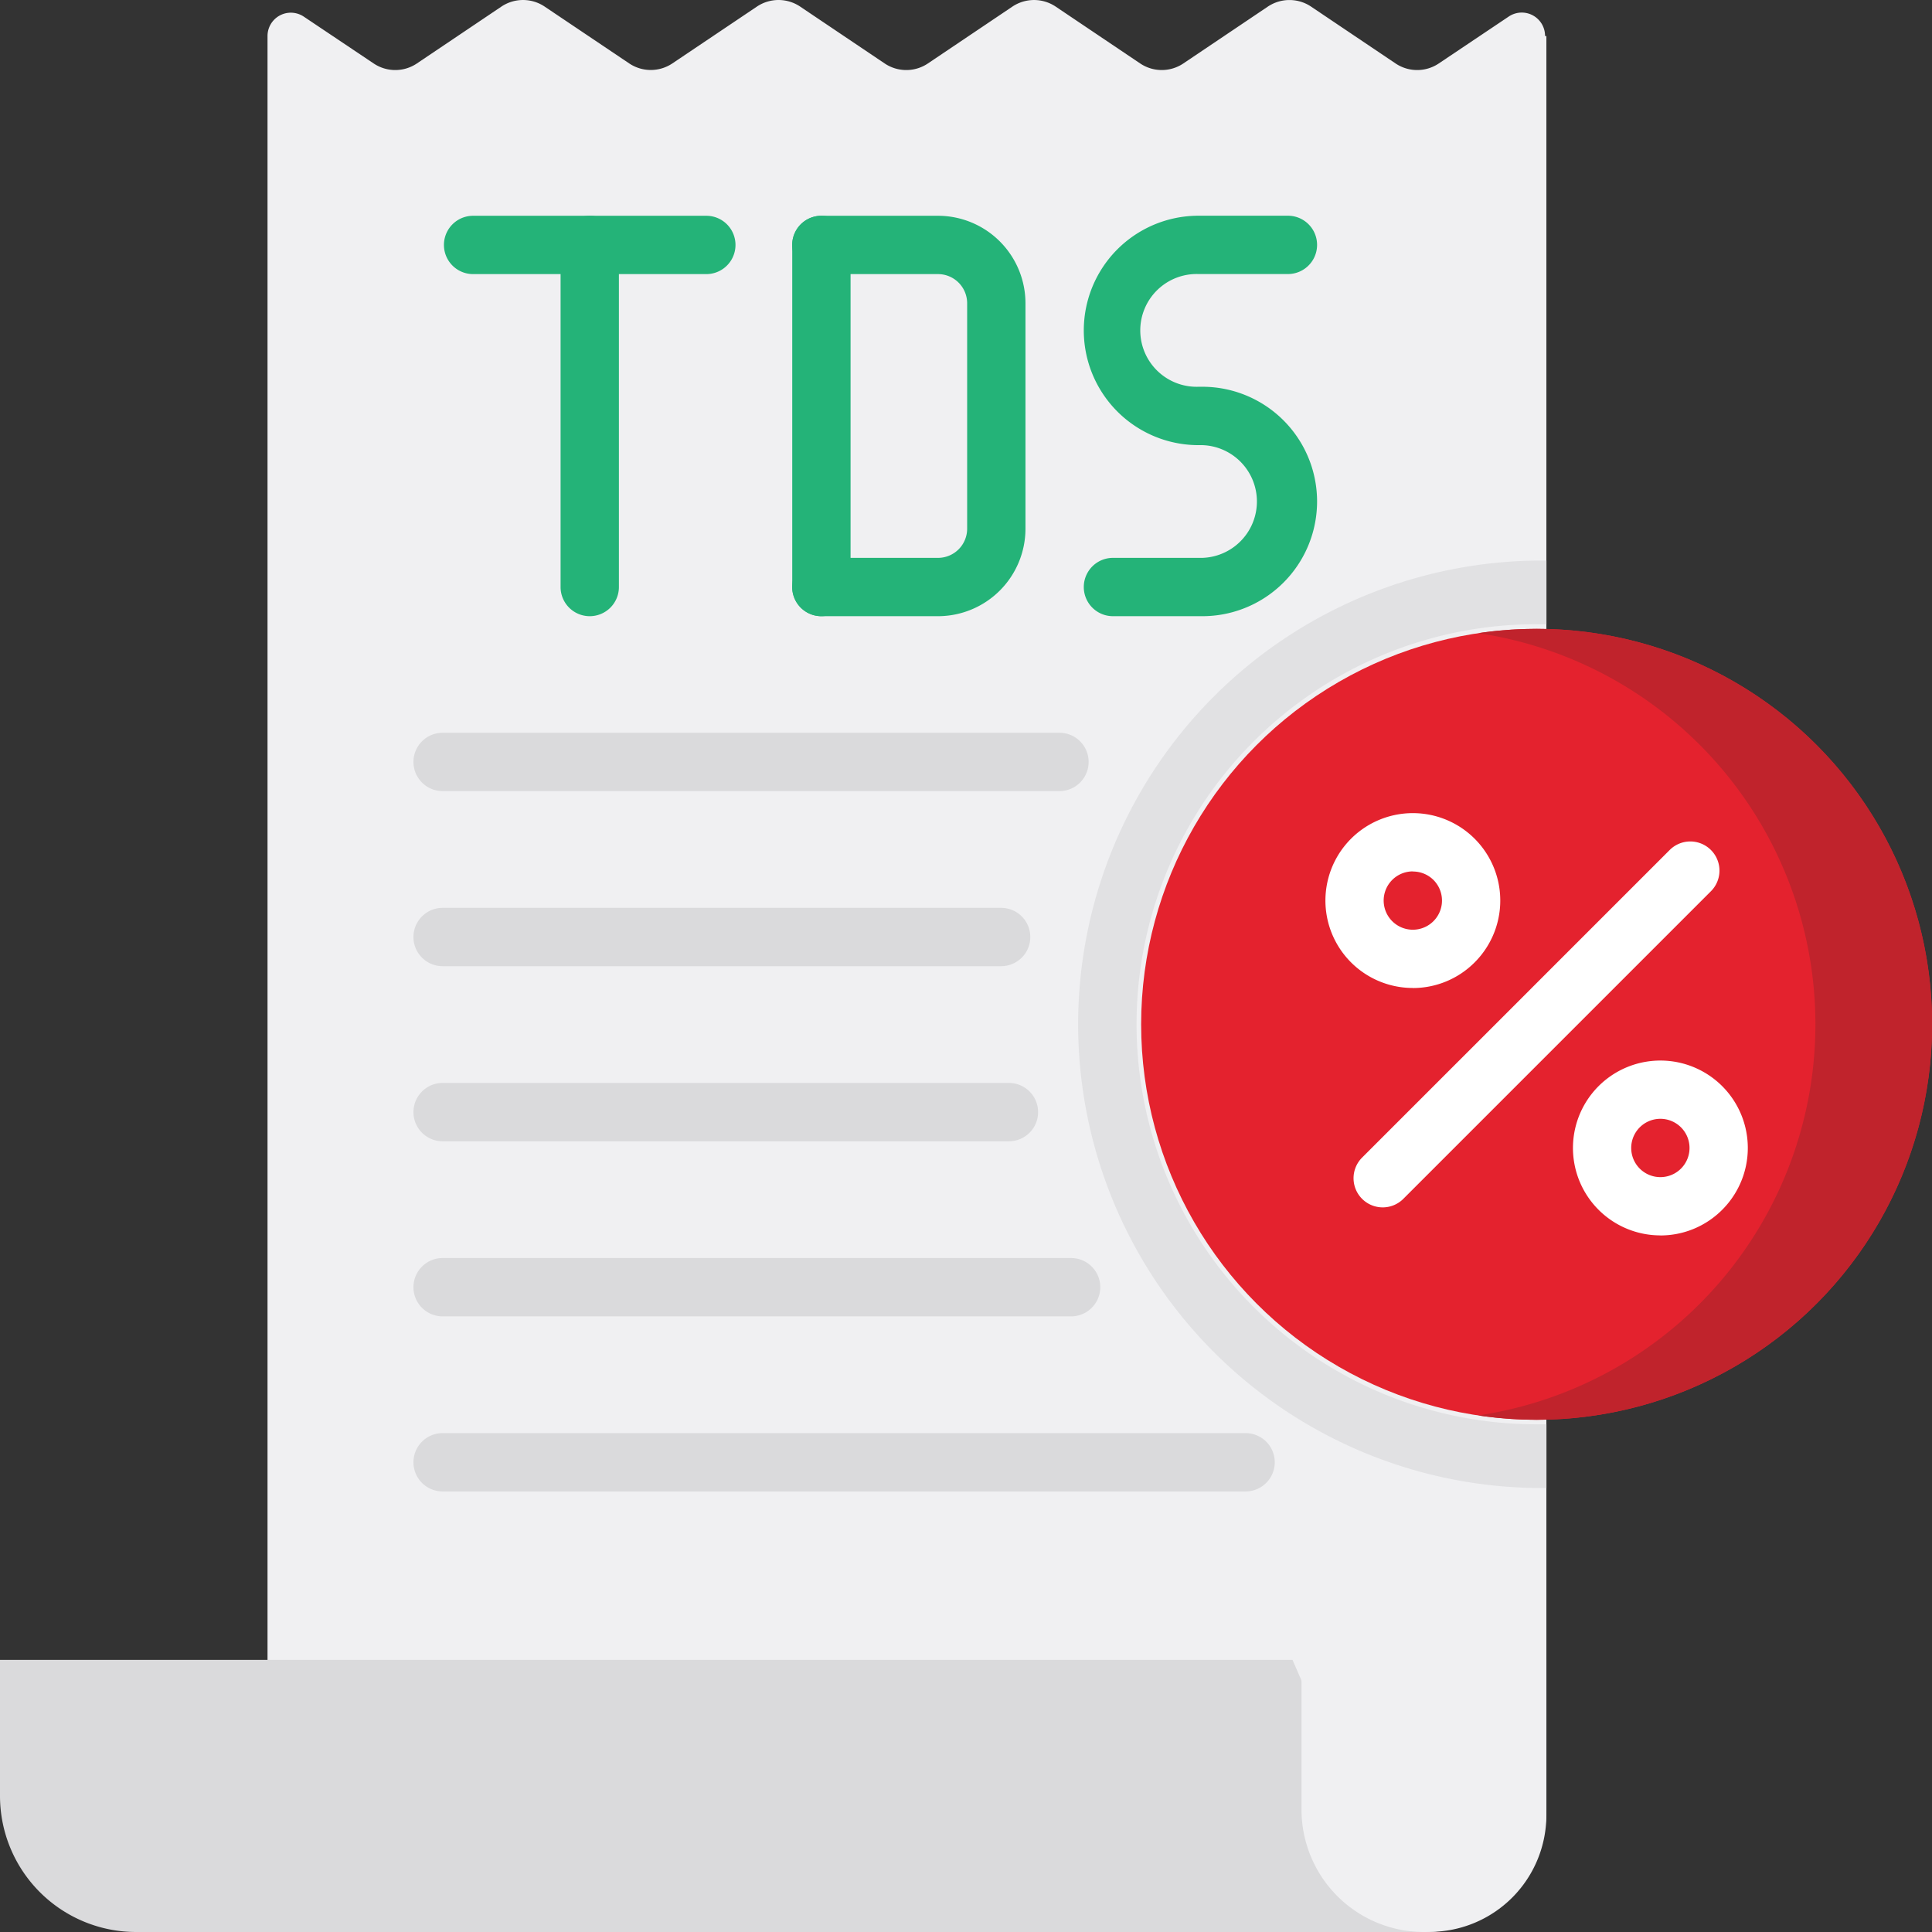 <svg xmlns="http://www.w3.org/2000/svg" width="32" height="32" viewBox="0 0 32 32"><rect x="0" y="0" width="32" height="32" fill="#333333" stroke="none"/><g transform="translate(-7.5 -7.502)"><path d="M69.424,8.1V37.563A1.936,1.936,0,0,1,67.493,39.5H46.31l1.932-3.51V8.1a.386.386,0,0,1,.6-.323L50,8.553a.642.642,0,0,0,.716,0l1.4-.942a.643.643,0,0,1,.716,0l1.4.941a.642.642,0,0,0,.716,0l1.4-.941a.643.643,0,0,1,.716,0l1.4.942a.642.642,0,0,0,.716,0l1.4-.942a.644.644,0,0,1,.716,0l1.4.942a.641.641,0,0,0,.715,0l1.4-.942a.643.643,0,0,1,.715,0l1.4.942a.642.642,0,0,0,.716,0l1.16-.778a.386.386,0,0,1,.6.323Z" transform="translate(-36.311)" fill="#f0f0f2"/><path d="M28.908,434.5H7.5v2.253a2.254,2.254,0,0,0,2.253,2.254H30.872" transform="translate(0 -399.505)" fill="#dadadc"/><path d="M342.314,434.5v2.479a2.028,2.028,0,0,0,2.028,2.028h0a2.028,2.028,0,0,0,2.028-2.028V434.5" transform="translate(-313.257 -399.505)" fill="#f0f0f2"/><path d="M124.514,196.966H114.3a.483.483,0,1,1,0-.966h10.217a.483.483,0,1,1,0,.966Zm-.966,2.9H114.3a.483.483,0,1,1,0-.966h9.251a.483.483,0,1,1,0,.966Zm.129,2.9H114.3a.483.483,0,0,1,0-.966h9.38a.483.483,0,0,1,0,.966Zm1.03,2.9H114.3a.483.483,0,1,1,0-.966h10.41a.483.483,0,1,1,0,.966Zm2.9,2.9H114.3a.483.483,0,0,1,0-.966H127.6a.483.483,0,1,1,0,.966Z" transform="translate(-99.469 -176.361)" fill="#dadadc"/><path d="M291.171,152.765l.163,0v-1.055l-.163,0a7.681,7.681,0,0,0,0,15.361l.163,0v-1.055l-.163,0a6.626,6.626,0,0,1,0-13.252Z" transform="translate(-258.22 -134.923)" fill="#e1e1e3"/><circle cx="6.55" cy="6.55" r="6.55" transform="translate(26.401 17.918)" fill="#e4222e"/><path d="M388.742,169.276a6.6,6.6,0,0,0-.966.071,6.55,6.55,0,0,1,0,12.957,6.55,6.55,0,1,0,.966-13.028Z" transform="translate(-355.792 -151.358)" fill="#c0232c"/><path d="M349.428,223.218a.483.483,0,0,1-.341-.824l5.1-5.1a.483.483,0,0,1,.683.683l-5.1,5.1A.482.482,0,0,1,349.428,223.218Zm4.6.464a1.448,1.448,0,1,1,1.024-.424h0A1.444,1.444,0,0,1,354.026,223.683Zm.683-.765Zm-.683-1.166a.483.483,0,1,0,.341.141.483.483,0,0,0-.341-.141Zm-4.1-2.167a1.448,1.448,0,1,1,1.024-.424h0A1.444,1.444,0,0,1,349.929,219.585Zm.683-.765Zm-.683-1.166a.483.483,0,1,0,.341.141A.483.483,0,0,0,349.929,217.655Z" transform="translate(-319.027 -195.718)" fill="#fff"/><path d="M218.089,69.632h-1.481a.483.483,0,1,1,0-.966h1.481a.934.934,0,0,0,0-1.867h-.064a1.9,1.9,0,0,1,0-3.8h1.481a.483.483,0,1,1,0,.966h-1.481a.934.934,0,1,0,0,1.867h.064a1.9,1.9,0,1,1,0,3.8Zm-6.31,0a.483.483,0,0,1-.483-.483V63.483a.483.483,0,1,1,.966,0v5.666a.483.483,0,0,1-.483.483Z" transform="translate(-190.674 -51.924)" fill="#24b378"/><path d="M157.955,69.632h-1.932a.483.483,0,1,1,0-.966h1.932a.483.483,0,0,0,.483-.483V64.449a.483.483,0,0,0-.483-.483h-1.932a.483.483,0,1,1,0-.966h1.932a1.45,1.45,0,0,1,1.449,1.449v3.734A1.45,1.45,0,0,1,157.955,69.632Zm-5.768,0a.483.483,0,0,1-.483-.483V63.483a.483.483,0,0,1,.966,0v5.666a.483.483,0,0,1-.483.483Z" transform="translate(-134.919 -51.924)" fill="#24b378"/><path d="M126.05,63.966h-3.863a.483.483,0,1,1,0-.966h3.863a.483.483,0,1,1,0,.966Z" transform="translate(-106.851 -51.924)" fill="#24b378"/></g></svg>